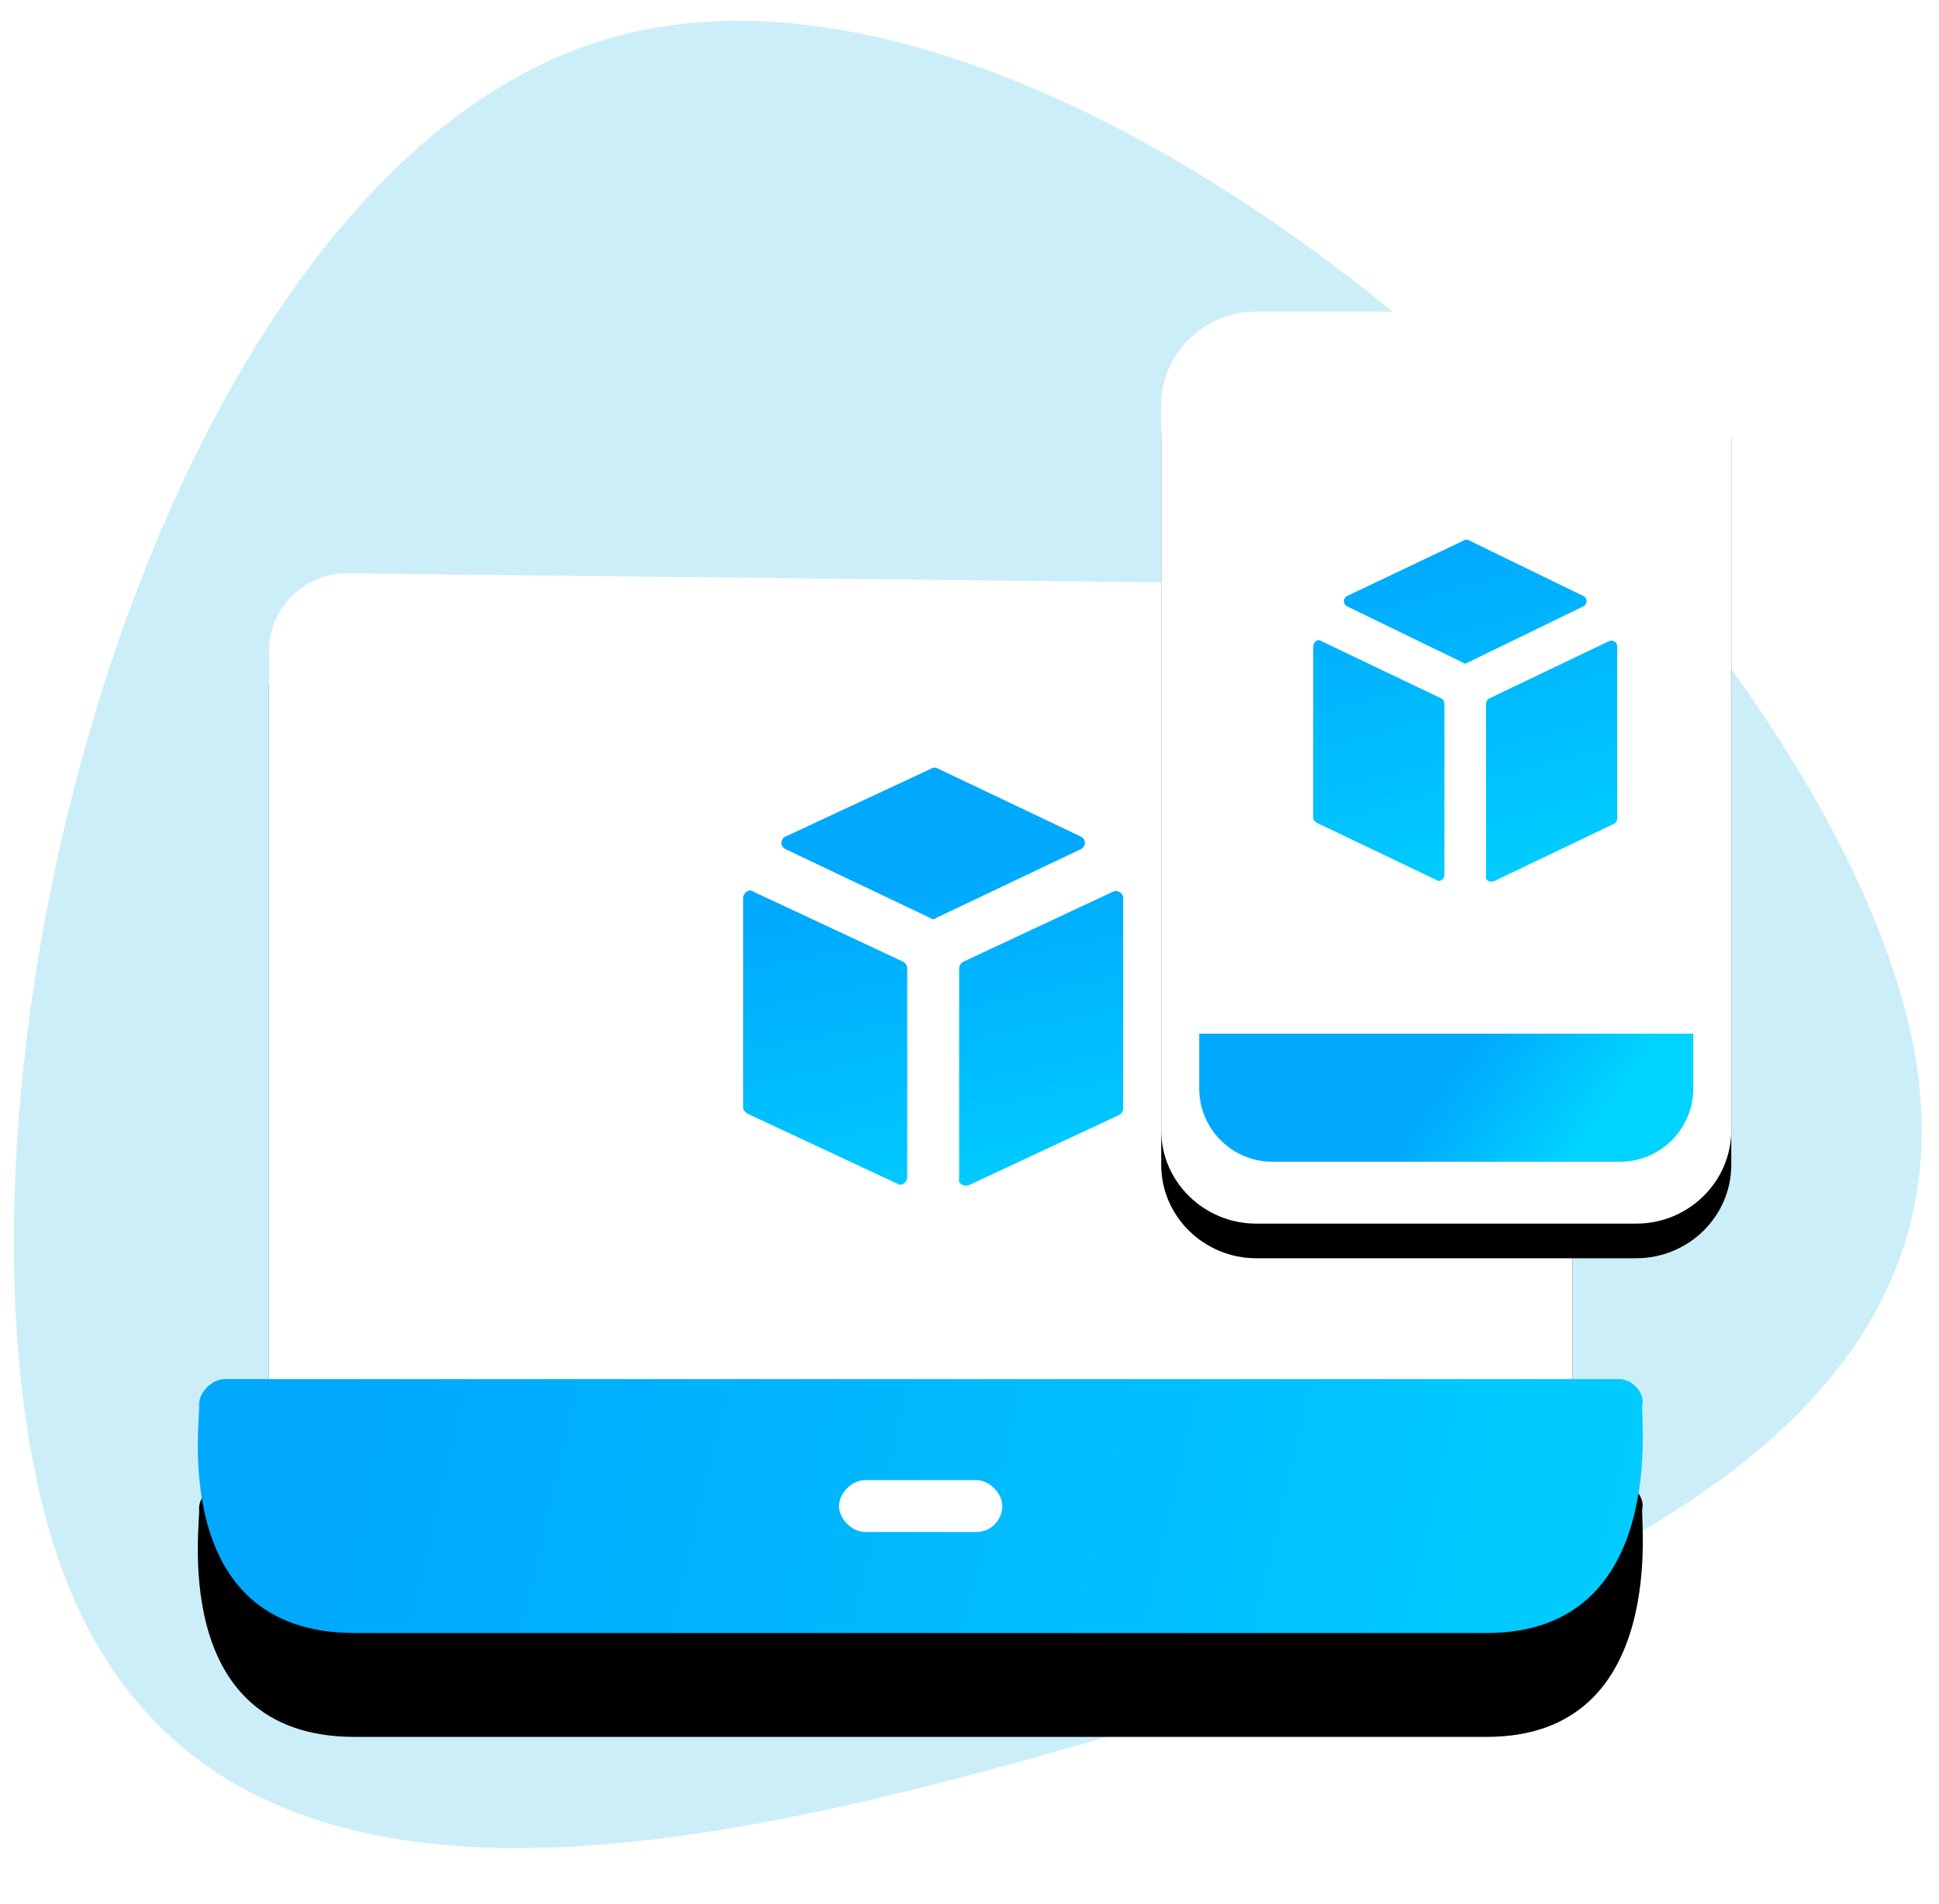 <svg xmlns="http://www.w3.org/2000/svg" xmlns:xlink="http://www.w3.org/1999/xlink" width="56" height="55" viewBox="0 0 56 55">
    <defs>
        <linearGradient id="prefix__e" x1="48.034%" x2="76.005%" y1="0%" y2="100%">
            <stop offset="0%" stop-color="#00A8FE"/>
            <stop offset="100%" stop-color="#00D3FF"/>
        </linearGradient>
        <linearGradient id="prefix__f" x1="47.512%" x2="82.913%" y1="46.639%" y2="53.361%">
            <stop offset="0%" stop-color="#00A8FE"/>
            <stop offset="100%" stop-color="#00D3FF"/>
        </linearGradient>
        <linearGradient id="prefix__g" x1="47.944%" x2="77.201%" y1="0%" y2="100%">
            <stop offset="0%" stop-color="#00A8FE"/>
            <stop offset="100%" stop-color="#00D3FF"/>
        </linearGradient>
        <linearGradient id="prefix__j" x1="9.614%" x2="114.855%" y1="47.392%" y2="51.544%">
            <stop offset="0%" stop-color="#00A8FE"/>
            <stop offset="100%" stop-color="#00D3FF"/>
        </linearGradient>
        <filter id="prefix__a" width="110.6%" height="116.7%" x="-5.3%" y="-4.2%" filterUnits="objectBoundingBox">
            <feOffset dy="1" in="SourceAlpha" result="shadowOffsetOuter1"/>
            <feGaussianBlur in="shadowOffsetOuter1" result="shadowBlurOuter1" stdDeviation=".5"/>
            <feColorMatrix in="shadowBlurOuter1" values="0 0 0 0 0 0 0 0 0 0 0 0 0 0 0 0 0 0 0.107 0"/>
        </filter>
        <filter id="prefix__c" width="124.3%" height="115.2%" x="-12.1%" y="-3.8%" filterUnits="objectBoundingBox">
            <feOffset dy="1" in="SourceAlpha" result="shadowOffsetOuter1"/>
            <feGaussianBlur in="shadowOffsetOuter1" result="shadowBlurOuter1" stdDeviation=".5"/>
            <feColorMatrix in="shadowBlurOuter1" values="0 0 0 0 0 0 0 0 0 0 0 0 0 0 0 0 0 0 0.107 0"/>
        </filter>
        <filter id="prefix__h" width="143.1%" height="345.4%" x="-21.6%" y="-81.8%" filterUnits="objectBoundingBox">
            <feOffset dy="3" in="SourceAlpha" result="shadowOffsetOuter1"/>
            <feGaussianBlur in="shadowOffsetOuter1" result="shadowBlurOuter1" stdDeviation="2.5"/>
            <feColorMatrix in="shadowBlurOuter1" values="0 0 0 0 0 0 0 0 0 0 0 0 0 0 0 0 0 0 0.107 0"/>
        </filter>
        <path id="prefix__b" d="M2.769 31.53V9.803c0-1.272 1.048-2.245 2.245-2.245l24.62.275v14.741H40.41v8.956H2.77z"/>
        <path id="prefix__d" d="M2.744 0C1.234 0 0 1.212 0 2.694v20.953c0 1.482 1.234 2.694 2.744 2.694H13.72c1.51 0 2.743-1.212 2.743-2.694V2.694C16.463 1.212 15.23 0 13.72 0H2.744z"/>
        <path id="prefix__i" d="M41.757 30.831H1.497c-.374 0-.749.375-.749.749.075.224-.973 6.585 4.49 6.585h32.703c5.313 0 4.415-6.436 4.49-6.585.075-.374-.3-.749-.674-.749z"/>
    </defs>
    <g fill="none" fill-rule="evenodd">
        <path fill="#D8D8D8" fill-opacity="0" fill-rule="nonzero" d="M0 0H60V60H0z" transform="translate(-2 -3)"/>
        <path fill="#01ADDF" fill-opacity=".2" d="M3.415 47.168c3.736 13.027 18.667 9.41 30.308 6.072 11.64-3.338 26.94-8.389 23.205-21.417C53.192 18.795 32.752.333 19.63 4.096 6.511 7.858-.32 34.14 3.415 47.168z" transform="translate(-2 -3)"/>
        <g transform="translate(-2 -3) translate(7 12)">
            <use fill="#000" filter="url(#prefix__a)" xlink:href="#prefix__b"/>
            <use fill="#FFF" xlink:href="#prefix__b"/>
            <g transform="translate(28.537)">
                <use fill="#000" filter="url(#prefix__c)" xlink:href="#prefix__d"/>
                <use fill="#FFF" xlink:href="#prefix__d"/>
                <path fill="url(#prefix__e)" d="M12.95 9.51c.094-.034.22.033.22.166v4.951c0 .067-.03.133-.094.166l-3.474 1.662c-.127.033-.253-.033-.221-.166v-4.952c0-.066.031-.133.094-.166zm-8.56.166c0-.133.127-.233.221-.166l3.475 1.661c.063.033.094.1.094.166v4.919c0 .132-.126.232-.22.166L4.484 14.76c-.032-.033-.095-.066-.095-.133zm4.454-3.09l3.348 1.628c.126.066.126.232 0 .299L8.844 10.14c-.032.033-.095.033-.127 0L5.37 8.513c-.126-.067-.126-.233 0-.3L8.717 6.62c.032-.034.095-.034.127-.034z"/>
                <path fill="url(#prefix__f)" d="M1.098 20.854h14.268v1.585c0 1.167-.947 2.114-2.114 2.114H3.212c-1.168 0-2.114-.947-2.114-2.114v-1.585z"/>
            </g>
            <path fill="url(#prefix__g)" d="M27.163 16.745c.118-.04.276.04.276.203V23c0 .08-.04.162-.118.203l-4.343 2.03c-.158.041-.316-.04-.277-.203V18.98c0-.081.04-.163.119-.203zm-10.7.203c0-.162.158-.284.277-.203l4.343 2.03c.079.041.118.123.118.204v6.01c0 .163-.158.285-.276.204l-4.343-2.03c-.04-.041-.119-.082-.119-.163zm5.567-3.777l4.185 1.99c.158.081.158.284 0 .365l-4.185 1.99c-.04.041-.118.041-.158 0l-4.185-1.99c-.158-.08-.158-.284 0-.365l4.185-1.95c.04-.04.119-.04.158-.04z"/>
            <use fill="#000" filter="url(#prefix__h)" xlink:href="#prefix__i"/>
            <use fill="url(#prefix__j)" xlink:href="#prefix__i"/>
            <path fill="#FFF" d="M23.198 35.247h-3.217c-.375 0-.749-.374-.749-.749 0-.374.374-.748.749-.748h3.217c.375 0 .749.374.749.748 0 .375-.3.749-.749.749z"/>
        </g>
    </g>
</svg>
